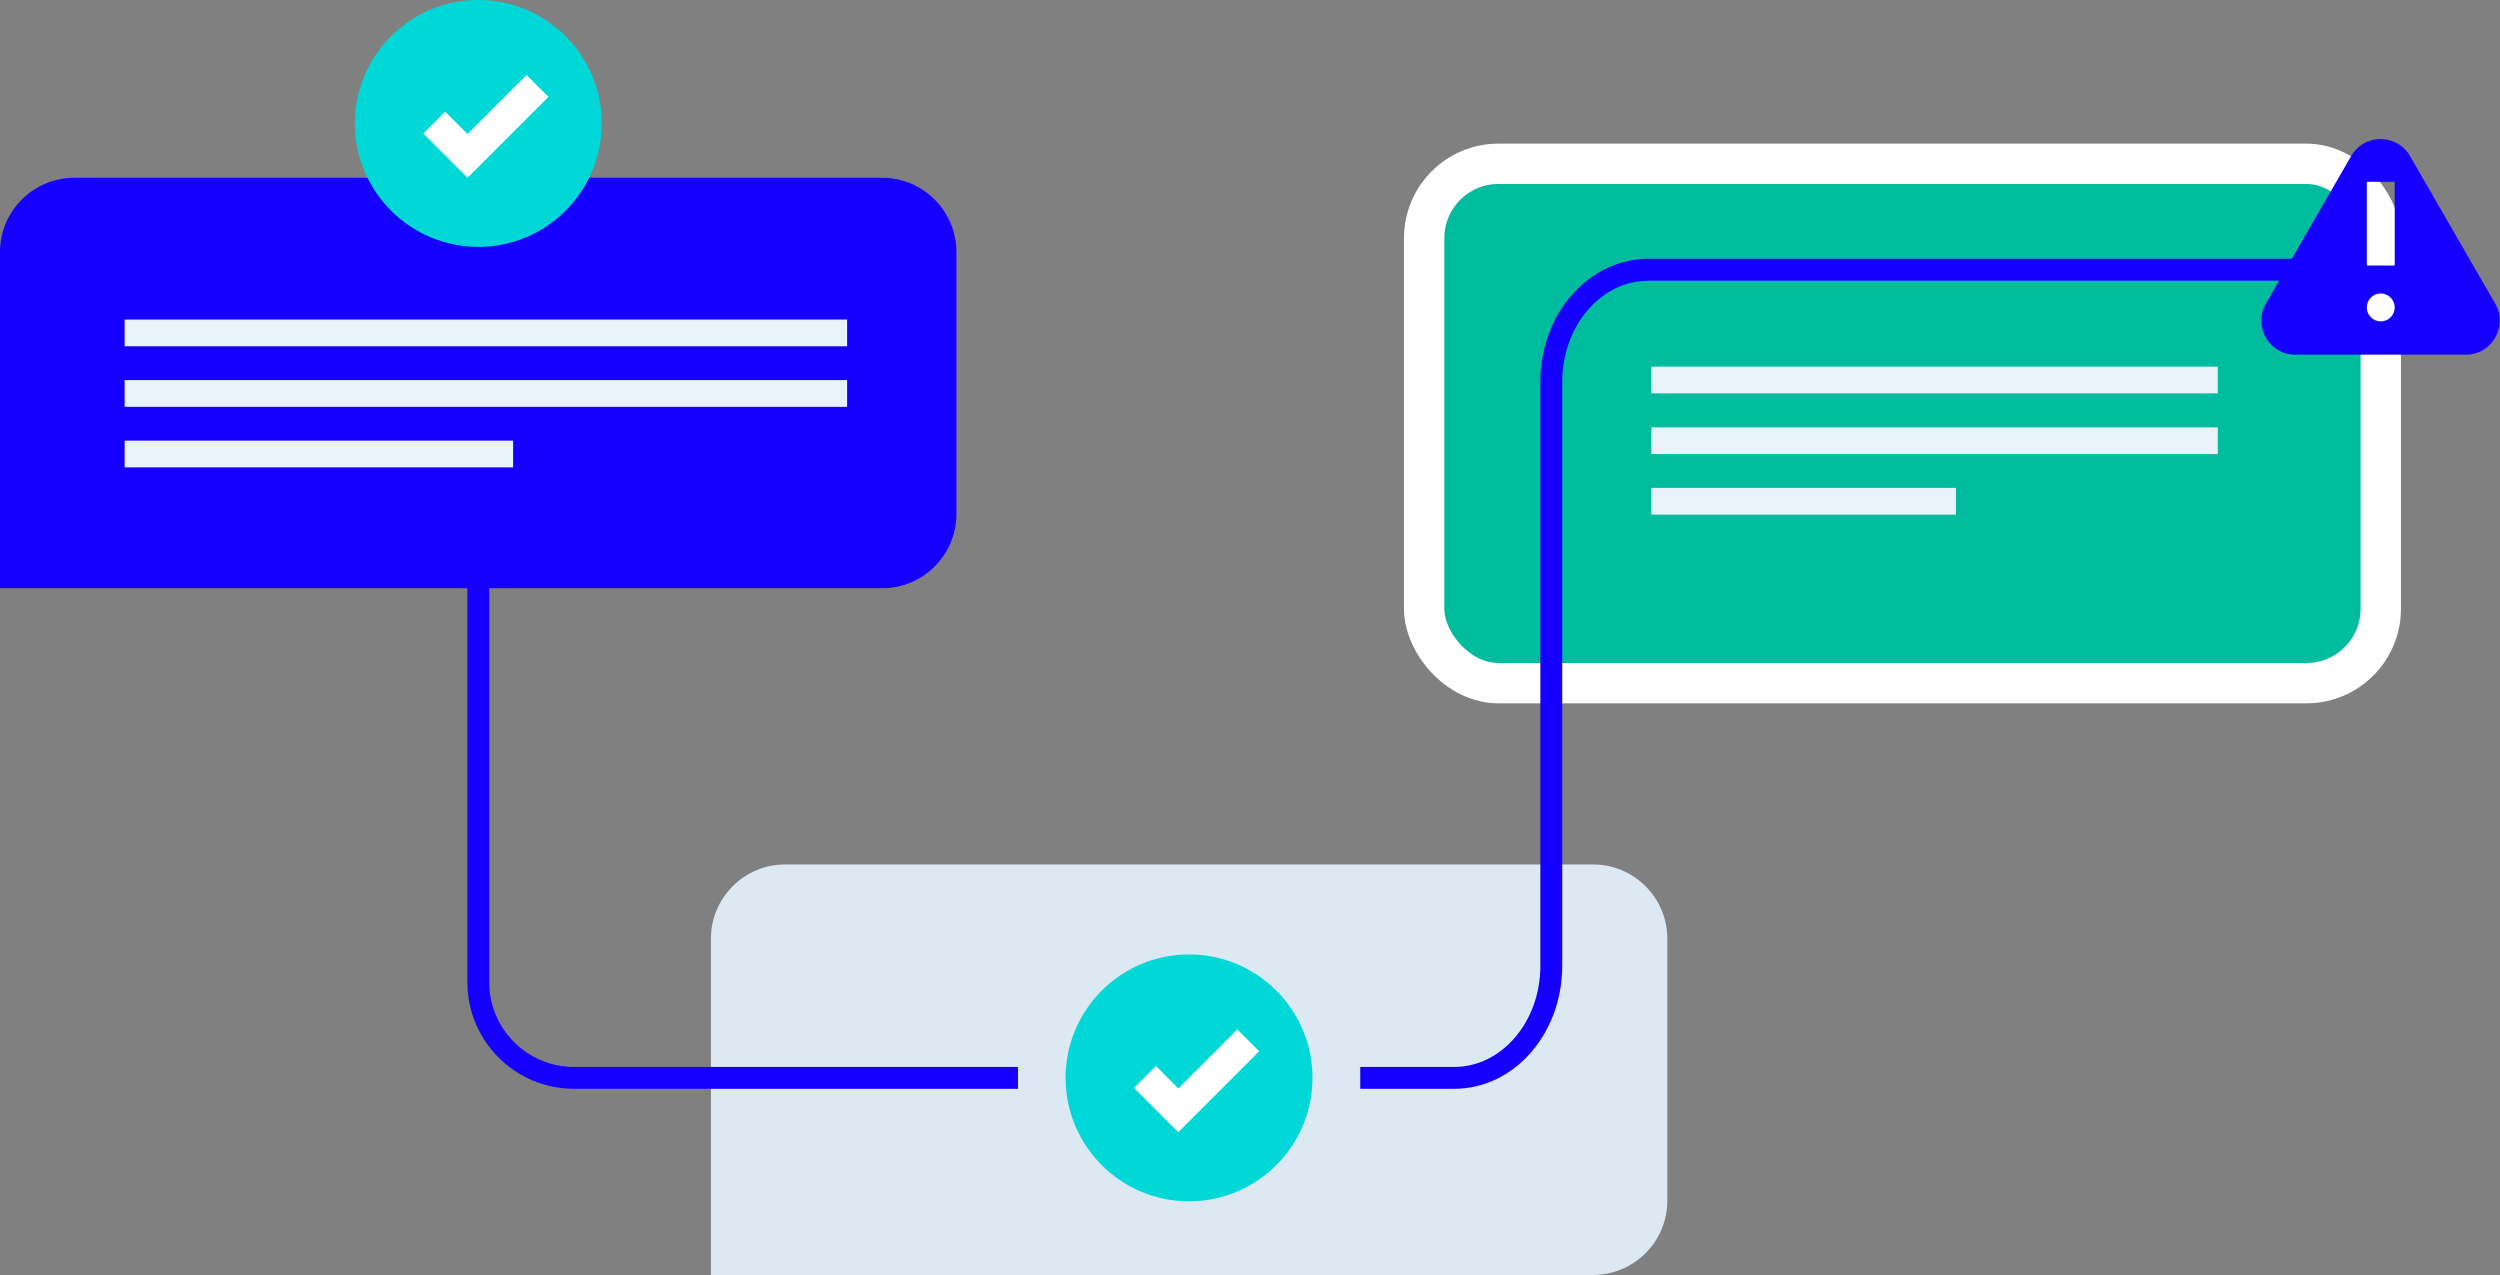 <?xml version="1.0" encoding="UTF-8"?>
<svg id="Layer_2" data-name="Layer 2" xmlns="http://www.w3.org/2000/svg" viewBox="0 0 148.65 75.82">
  <rect x="0" y="0" width="148.65" height="75.82" fill="#808080" stroke="none"/>
  <defs>
    <style>
      .cls-1 {
        fill: #e7f2f9;
      }

      .cls-2 {
        fill: #00bc9e;
        stroke: #fff;
        stroke-width: 2.4px;
      }

      .cls-2, .cls-3 {
        stroke-miterlimit: 10;
      }

      .cls-4 {
        fill: #fff;
      }

      .cls-5 {
        fill: #00d8d8;
      }

      .cls-6 {
        fill: #dce8f2;
      }

      .cls-3 {
        fill: none;
        stroke: #1500ff;
        stroke-width: 1.3px;
      }

      .cls-7 {
        fill: #1500ff;
      }
    </style>
  </defs>
  <g id="Voice">
    <g>
      <path class="cls-7" d="M4.42,10.57h48.03c2.44,0,4.42,1.98,4.42,4.42v15.57c0,2.44-1.98,4.42-4.42,4.42H0V14.99c0-2.44,1.98-4.42,4.42-4.42Z"/>
      <rect class="cls-2" x="84.68" y="9.74" width="56.88" height="30.88" rx="4.42" ry="4.42"/>
      <path class="cls-6" d="M46.69,51.4h48.03c2.44,0,4.42,1.98,4.42,4.42v15.57c0,2.44-1.98,4.42-4.42,4.42h-52.45v-19.99c0-2.44,1.98-4.42,4.42-4.42Z"/>
      <path class="cls-3" d="M28.44,21.32v37.08c0,3.14,2.55,5.69,5.69,5.69h26.4"/>
      <g>
        <path class="cls-5" d="M28.44,0c-4.05,0-7.34,3.29-7.34,7.34s3.29,7.34,7.34,7.34,7.34-3.29,7.34-7.34-3.29-7.34-7.34-7.34Z"/>
        <polygon class="cls-4" points="27.8 10.57 25.17 7.94 26.47 6.64 27.8 7.97 31.31 4.46 32.61 5.76 27.8 10.57"/>
      </g>
      <g>
        <path class="cls-5" d="M70.7,56.75c-4.05,0-7.34,3.29-7.34,7.34s3.29,7.34,7.34,7.34,7.34-3.29,7.34-7.34-3.29-7.34-7.34-7.34Z"/>
        <polygon class="cls-4" points="70.06 67.32 67.43 64.69 68.73 63.38 70.06 64.72 73.57 61.21 74.87 62.51 70.06 67.32"/>
      </g>
      <path class="cls-7" d="M148.37,18.06l-5.07-8.78c-.78-1.35-2.72-1.35-3.5,0l-5.07,8.78c-.78,1.35.19,3.03,1.75,3.03h10.14c1.55,0,2.52-1.68,1.75-3.03ZM141.56,19.11c-.46,0-.83-.37-.83-.83s.37-.83.83-.83.83.37.83.83-.37.83-.83.83ZM142.39,15.75s-.02.04-.03.04h-1.59s-.04-.02-.04-.04v-4.91s.02-.03.04-.03h1.59s.03.02.03.03v4.91Z"/>
      <g>
        <rect class="cls-1" x="7.41" y="19" width="42.96" height="1.59"/>
        <rect class="cls-1" x="7.41" y="22.6" width="42.96" height="1.59"/>
        <rect class="cls-1" x="7.41" y="26.2" width="23.1" height="1.59"/>
      </g>
      <g>
        <rect class="cls-1" x="98.19" y="21.8" width="33.68" height="1.59"/>
        <rect class="cls-1" x="98.19" y="25.41" width="33.68" height="1.59"/>
        <rect class="cls-1" x="98.19" y="29.01" width="18.11" height="1.59"/>
      </g>
      <path class="cls-3" d="M80.88,64.09h5.59c3.19,0,5.77-2.98,5.77-6.66V22.7c0-3.68,2.59-6.66,5.77-6.66h41.38"/>
    </g>
  </g>
</svg>